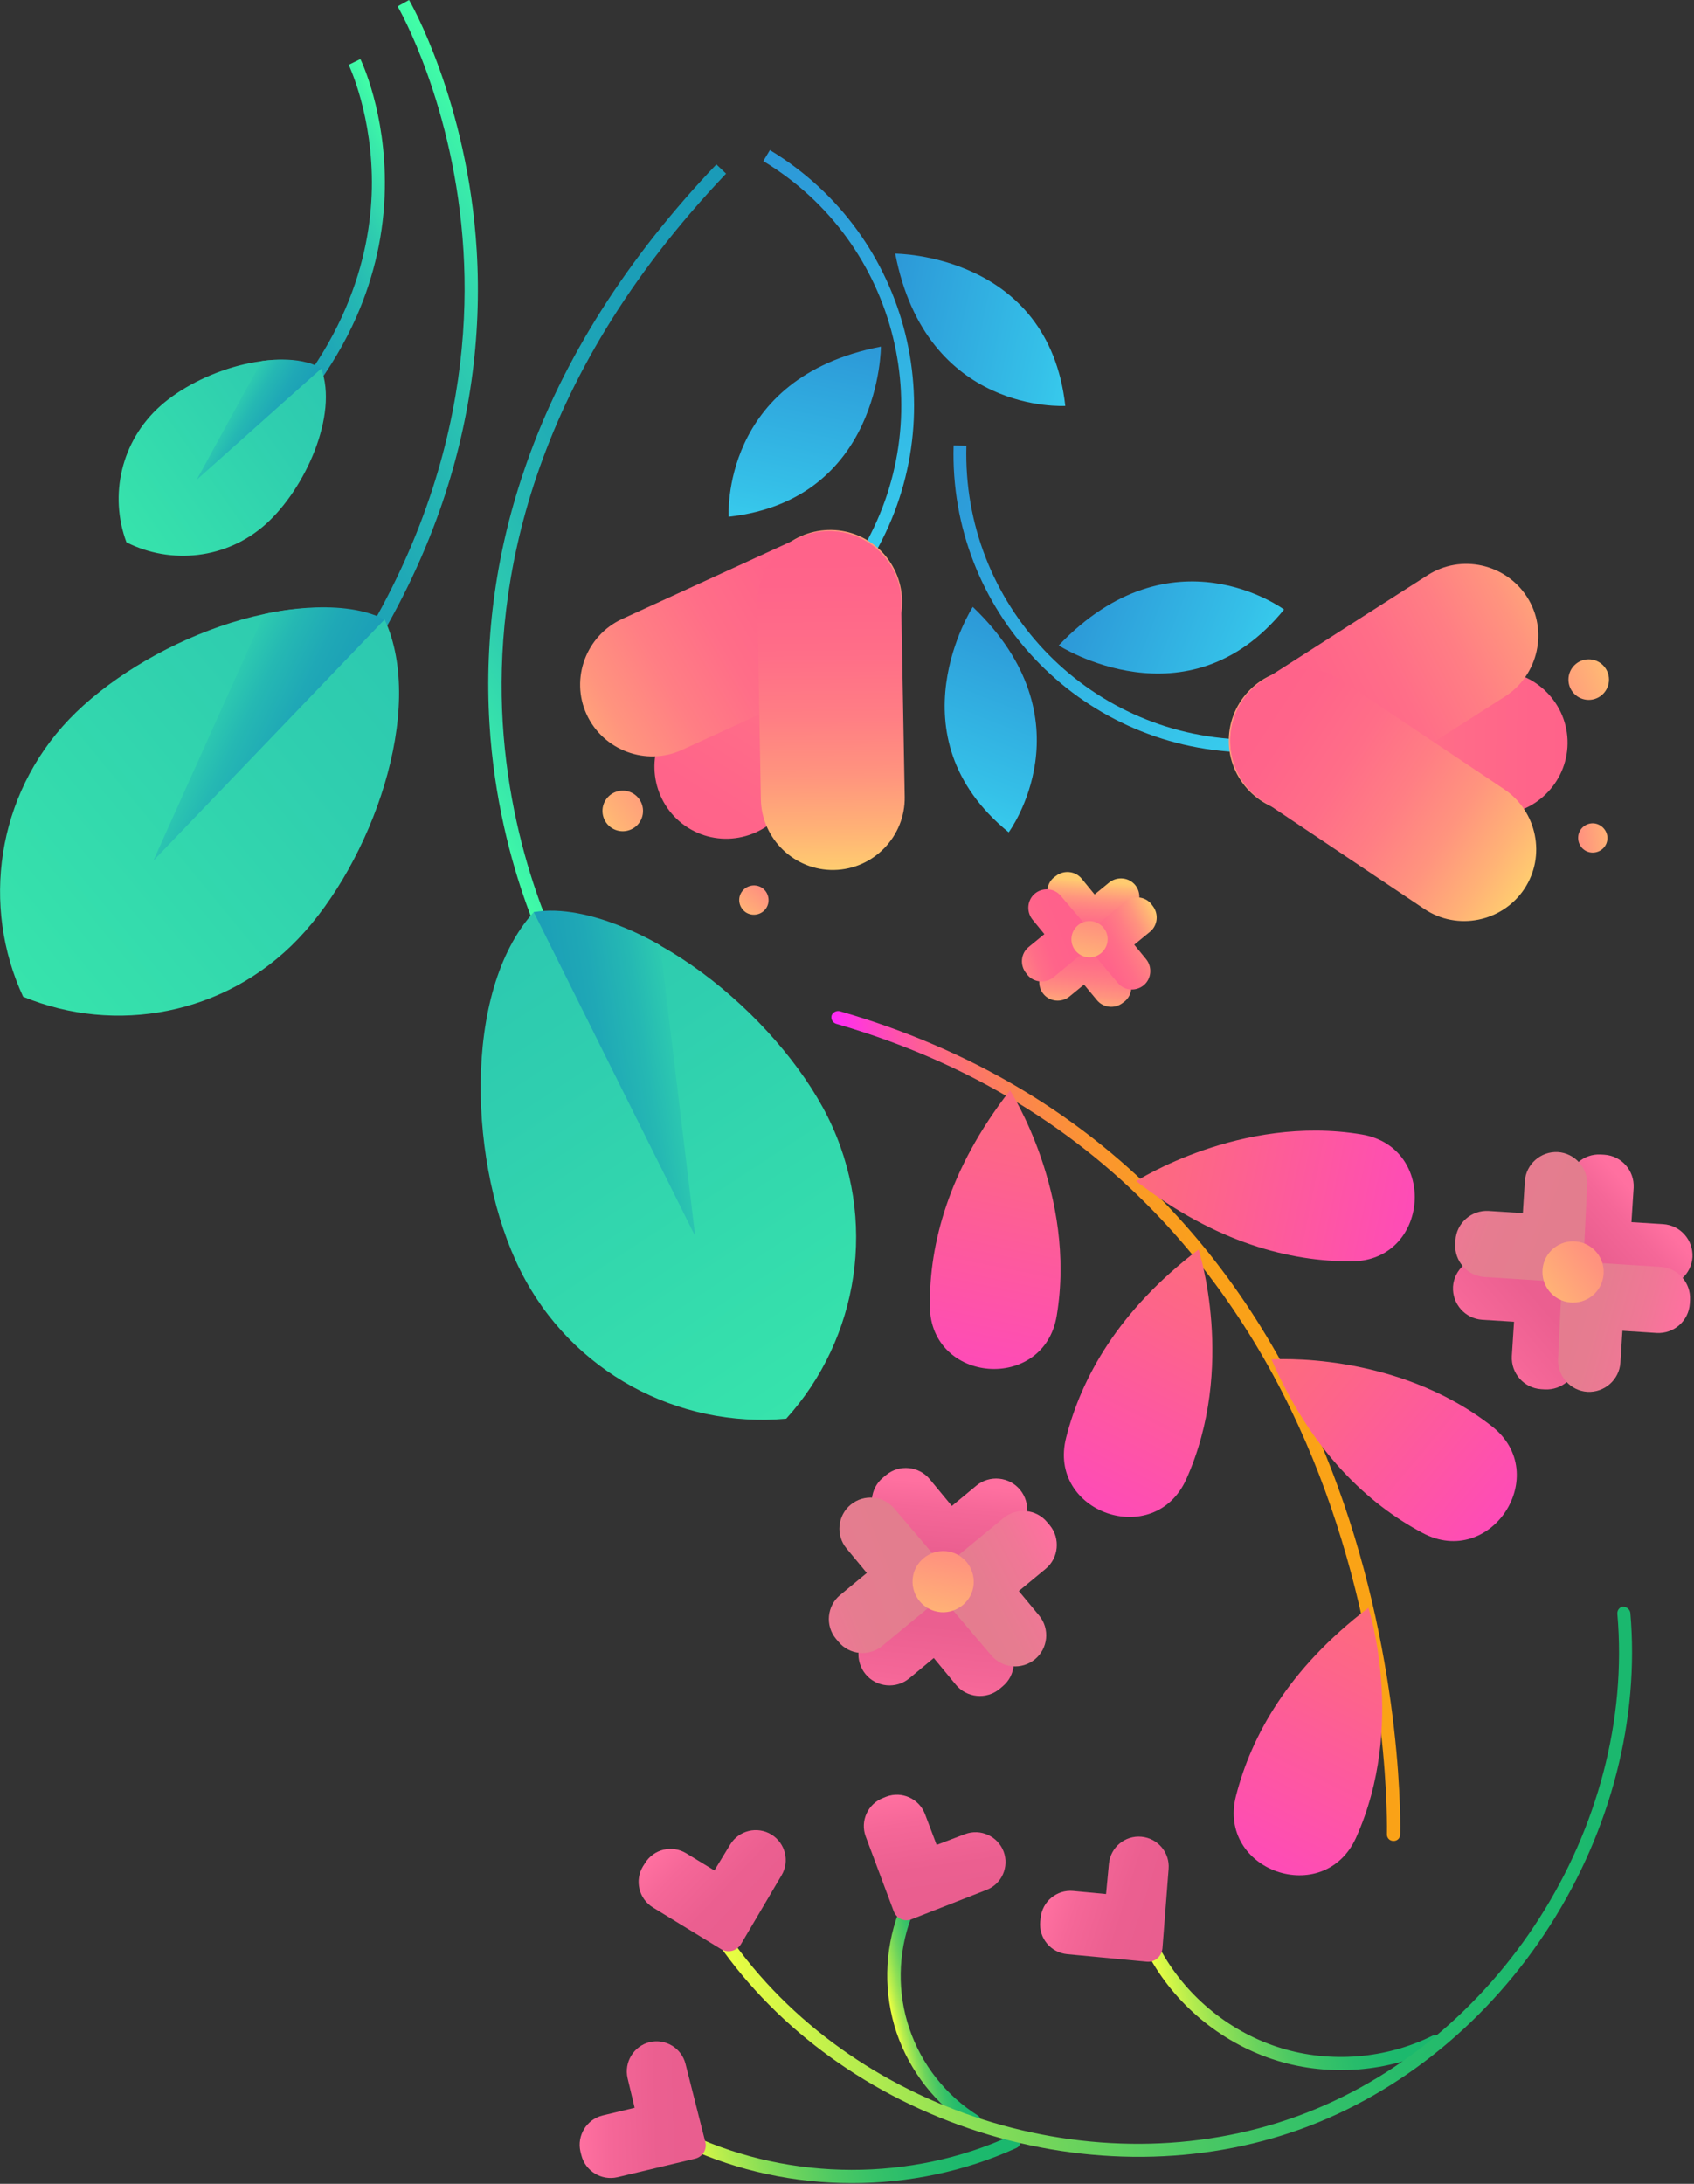 <?xml version="1.0" encoding="UTF-8"?> <svg xmlns="http://www.w3.org/2000/svg" width="769" height="991" viewBox="0 0 769 991" fill="none"><rect x="0" y="0" width="769" height="991" fill="#333333" stroke="none"/><g clip-path="url(#clip0_2016_343)"><path d="M346.5 73.1C347.5 71.4 348.5 69.8 349.5 68.1C413.6 106.8 434.1 190.1 395.4 254.1C393.7 253.1 392.1 252.1 390.4 251.1C427.5 189.8 407.8 110.1 346.5 73.1Z" fill="url(#paint0_linear_2016_343)"></path><path d="M394.3 245.5C409.5 255.1 414.1 275.3 404.5 290.5L357.3 365.4C347.7 380.6 327.5 385.2 312.3 375.6C297.1 366 292.5 345.8 302.1 330.6L349.3 255.7C358.8 240.5 379.1 235.9 394.3 245.5Z" fill="url(#paint1_linear_2016_343)"></path><path d="M406.2 260.1C413.7 276.4 406.4 295.9 390.1 303.4L309.6 340.3C293.3 347.8 273.8 340.5 266.3 324.2C258.8 307.9 266.1 288.4 282.4 280.9L362.9 244C379.3 236.5 398.7 243.8 406.2 260.1Z" fill="url(#paint2_linear_2016_343)"></path><path d="M375.9 241C357.9 241.3 343.5 256.3 343.8 274.2L345.4 362.7C345.7 380.7 360.7 395.1 378.6 394.8C396.6 394.5 411 379.5 410.7 361.6L409.1 273.1C408.8 255.1 393.9 240.7 375.9 241Z" fill="url(#paint3_linear_2016_343)"></path><path d="M336.6 404.9C338.6 401.8 342.7 400.9 345.8 402.8C348.9 404.8 349.8 408.9 347.9 412C345.9 415.1 341.8 416 338.7 414.1C335.6 412.1 334.6 408 336.6 404.9Z" fill="url(#paint4_linear_2016_343)"></path><path d="M274.9 363.1C277.6 358.8 283.3 357.5 287.6 360.2C291.9 362.9 293.2 368.6 290.5 372.9C287.8 377.2 282.1 378.5 277.8 375.8C273.5 373.1 272.2 367.4 274.9 363.1Z" fill="url(#paint5_linear_2016_343)"></path><path d="M399.9 157.3C399.9 157.3 399.9 226.8 330.8 234.5C330.8 234.5 326.8 171.4 399.9 157.3Z" fill="url(#paint6_linear_2016_343)"></path><path d="M406.4 115.1C406.4 115.1 475.9 115.1 483.6 184.2C483.6 184.2 420.5 188.2 406.4 115.1Z" fill="url(#paint7_linear_2016_343)"></path><path d="M438.7 202.3C436.8 202.2 434.8 202.2 432.9 202.1C430.7 276.9 489.6 339.3 564.5 341.4C564.6 339.5 564.6 337.5 564.7 335.6C493 333.6 436.7 273.9 438.7 202.3Z" fill="url(#paint8_linear_2016_343)"></path><path d="M557.8 335.8C557.6 353.8 572.2 368.6 590.1 368.8L678.6 369.7C696.6 369.9 711.4 355.3 711.6 337.4C711.8 319.4 697.2 304.6 679.3 304.4L590.8 303.5C572.8 303.3 558 317.8 557.8 335.8Z" fill="url(#paint9_linear_2016_343)"></path><path d="M563.6 353.8C573.3 368.9 593.6 373.4 608.7 363.7L683.3 316C698.4 306.3 702.9 286 693.2 270.9C683.5 255.8 663.2 251.3 648.1 261L573.5 308.7C558.4 318.3 553.9 338.6 563.6 353.8Z" fill="url(#paint10_linear_2016_343)"></path><path d="M564 317.9C574 303 594.4 298.9 609.3 308.9L682.9 358.2C697.8 368.2 701.9 388.6 691.9 403.5C681.9 418.4 661.5 422.5 646.6 412.5L573 363.2C558 353.3 554 332.9 564 317.9Z" fill="url(#paint11_linear_2016_343)"></path><path d="M723.1 373.6C719.4 373.6 716.4 376.5 716.4 380.2C716.4 383.9 719.3 386.9 723 386.9C726.7 386.9 729.7 384 729.7 380.3C729.7 376.7 726.7 373.7 723.1 373.6Z" fill="url(#paint12_linear_2016_343)"></path><path d="M721.2 317.6C726.281 317.6 730.4 313.481 730.4 308.4C730.4 303.319 726.281 299.2 721.2 299.2C716.119 299.2 712 303.319 712 308.4C712 313.481 716.119 317.6 721.2 317.6Z" fill="url(#paint13_linear_2016_343)"></path><path d="M480.6 292.9C480.6 292.9 539.1 330.5 582.9 276.6C582.9 276.6 532.1 239 480.6 292.9Z" fill="url(#paint14_linear_2016_343)"></path><path d="M441.6 275.4C441.6 275.4 404 333.9 457.9 377.7C457.9 377.7 495.5 326.9 441.6 275.4Z" fill="url(#paint15_linear_2016_343)"></path><path d="M325.2 74.6L329.6 78.8C239.2 173.8 224.6 266.6 228.2 327.7C232.2 394 257.9 438.5 258.1 438.9L252.9 442C252.6 441.5 226.3 396 222.2 328.4C219.8 288.7 225.4 249.1 238.8 210.9C255.5 163 284.6 117.2 325.2 74.6Z" fill="url(#paint16_linear_2016_343)"></path><path d="M185.7 0C186 0.5 212.3 46 216.4 113.6C218.8 153.3 213.2 192.9 199.8 231.1C183 278.8 154 324.7 113.4 367.3L109 363.1C199.5 268 214.1 175.1 210.4 113.9C206.4 47.6 180.8 3.4 180.5 2.9L185.7 0Z" fill="url(#paint17_linear_2016_343)"></path><path d="M10.5 452.3C52.3 469.6 102.2 460.7 135.3 426.1C168.5 391.5 193.6 322.2 174.6 281.1C132.8 263.8 64.6 291.8 31.4 326.4C-1.7 361 -8.5 411.3 10.5 452.3Z" fill="url(#paint18_linear_2016_343)"></path><path d="M174.6 281.1L69.6 390.6L119.9 278.7C119.9 278.7 153.4 270.3 174.6 281.1Z" fill="url(#paint19_linear_2016_343)"></path><path d="M163.6 26.8C164.1 27.8 175.2 51.1 174.7 85.3C174.4 105.4 170 125.1 161.8 143.8C151.5 167.1 135.1 189 113.1 208.9L109.1 204.4C157.4 161 168.2 115.8 168.8 85.5C169.4 52.6 158.4 29.7 158.3 29.4L163.6 26.8Z" fill="url(#paint20_linear_2016_343)"></path><path d="M57.4 246.1C77.6 256.3 102.8 253.8 120.6 237.9C138.5 221.9 153.7 188.3 145.8 167.2C125.6 157 90.5 168.3 72.7 184.3C54.9 200.2 49.5 224.9 57.4 246.1Z" fill="url(#paint21_linear_2016_343)"></path><path d="M145.9 167.2L89.3 217.7L118.7 163.9C118.7 163.8 135.7 160.9 145.9 167.2Z" fill="url(#paint22_linear_2016_343)"></path><path d="M356.9 643.8C308.1 648.2 259.4 622.9 236.2 576.5C213 530 209.4 450.2 242.3 413.9C291.1 409.5 352.6 460.5 375.8 506.9C398.9 553.4 389.8 607.5 356.9 643.8Z" fill="url(#paint23_linear_2016_343)"></path><path d="M242.3 413.9L315.6 561L299.7 429C299.7 429 267.8 409.5 242.3 413.9Z" fill="url(#paint24_linear_2016_343)"></path><path d="M380.7 458.8C380.9 458.8 381.1 458.9 381.3 458.9C441.3 476.2 492.1 506.7 532.1 549.4C564.1 583.6 589.4 625.6 607.2 674.3C637.5 757.2 635.7 831.8 635.6 832.5C635.6 834.2 634.2 835.5 632.5 835.4C630.8 835.4 629.5 834 629.6 832.3C629.6 831.6 631.4 757.9 601.4 676.1C573.9 600.9 513 503.1 379.6 464.6C378 464.1 377.1 462.5 377.5 460.9C377.9 459.6 379.3 458.7 380.7 458.8Z" fill="url(#paint25_linear_2016_343)"></path><path d="M458.5 494.8C458.5 494.8 488.9 542 479.7 597.1C473.9 631.9 422.3 627.9 422.1 592.6C421.9 564.7 430.4 530.9 458.5 494.8Z" fill="url(#paint26_linear_2016_343)"></path><path d="M544.1 567C544.1 567 561.4 620.4 538.5 671.3C524 703.4 475.2 686.4 484 652.3C490.9 625.2 507.7 594.7 544.1 567Z" fill="url(#paint27_linear_2016_343)"></path><path d="M621.2 729.6C621.2 729.6 638.5 783 615.6 833.9C601.1 866 552.3 849 561.1 814.9C568 787.9 584.8 757.3 621.2 729.6Z" fill="url(#paint28_linear_2016_343)"></path><path d="M515.8 536C515.8 536 563 505.6 618.1 514.8C652.9 520.6 648.9 572.2 613.6 572.4C585.8 572.5 552 564.1 515.8 536Z" fill="url(#paint29_linear_2016_343)"></path><path d="M577.2 616.9C577.2 616.9 633.2 612.8 677.2 647.2C705 668.9 676.8 712.3 645.7 695.6C621.1 682.5 595.5 658.9 577.2 616.9Z" fill="url(#paint30_linear_2016_343)"></path><path d="M525.3 884.8C526.3 884.9 527.2 885.4 527.7 886.3C539.4 906.8 559 922.5 581.5 929.4C604 936.3 629.1 934.3 650.3 923.8C651.8 923.1 653.6 923.7 654.3 925.2C655 926.7 654.4 928.5 652.9 929.2C630.4 940.3 603.7 942.5 579.7 935.1C555.7 927.7 534.8 911 522.4 889.2C521.6 887.8 522.1 885.9 523.5 885.1C524.1 884.9 524.7 884.8 525.3 884.8Z" fill="url(#paint31_linear_2016_343)"></path><path d="M411 866.2C411.3 866.2 411.5 866.3 411.8 866.4C413.4 867 414.2 868.7 413.6 870.3C407.6 886.4 407.3 904.3 412.8 920.5C418.3 936.8 429.3 950.8 443.9 960C445.3 960.9 445.7 962.8 444.8 964.2C443.9 965.6 442 966 440.6 965.1C424.9 955.2 413 940 407 922.4C401.1 904.8 401.4 885.5 407.8 868.1C408.4 866.9 409.7 866.1 411 866.2Z" fill="url(#paint32_linear_2016_343)"></path><path d="M460.5 968.9C461.6 969 462.5 969.6 463 970.7C463.7 972.2 463 974 461.5 974.7C414.6 996.1 358.6 996 311.7 974.5C310.2 973.8 309.5 972 310.2 970.5C310.9 969 312.7 968.3 314.2 969C359.5 989.8 413.6 989.9 458.9 969.2C459.5 968.9 460 968.8 460.5 968.9Z" fill="url(#paint33_linear_2016_343)"></path><path d="M737.3 729.2C738.7 729.3 739.9 730.5 740.1 731.9C744.3 779.9 731.4 830.2 703.8 873.5C676.2 916.8 636 949.7 590.7 966.1C545.4 982.5 493.5 983 444.5 967.4C395.5 951.8 353.4 921.5 325.9 881.9C324.9 880.5 325.3 878.7 326.7 877.7C328.1 876.7 329.9 877.1 330.9 878.5C386.4 958.4 497.3 993.6 588.7 960.4C680.1 927.3 742.7 829.2 734.2 732.3C734.1 730.6 735.3 729.2 736.9 729C737 729.1 737.1 729.1 737.3 729.2Z" fill="url(#paint34_linear_2016_343)"></path><path d="M405.7 867.3L393 833.4C390.4 826.4 393.9 818.6 400.9 815.9L402.4 815.3C409.4 812.7 417.2 816.2 419.9 823.2L425.2 837.2L438.1 832.3C445.1 829.7 452.9 833.2 455.6 840.2C458.2 847.1 454.8 854.9 447.9 857.6L414.2 870.8C410.8 872.4 407 870.7 405.7 867.3Z" fill="url(#paint35_linear_2016_343)"></path><path d="M520.5 890.2L484.5 886.8C477 886.1 471.5 879.5 472.2 872L472.4 870.4C473.1 862.9 479.7 857.4 487.2 858.1L502.1 859.5L503.4 845.8C504.1 838.3 510.7 832.8 518.2 833.5C525.6 834.2 531.1 840.7 530.5 848.1L527.7 884.2C527.3 887.9 524.2 890.6 520.5 890.2Z" fill="url(#paint36_linear_2016_343)"></path><path d="M327.3 884.5L296.4 865.6C290 861.7 288 853.3 291.9 846.9L292.8 845.5C296.7 839.1 305.1 837.1 311.5 841L324.3 848.8L331.5 837C335.4 830.6 343.8 828.6 350.2 832.5C356.5 836.4 358.6 844.6 354.8 851L336.4 882.2C334.5 885.4 330.4 886.4 327.3 884.5Z" fill="url(#paint37_linear_2016_343)"></path><path d="M315.5 979.6L280.3 988C273 989.7 265.7 985.2 263.9 978L263.5 976.4C261.8 969.1 266.3 961.8 273.5 960L288.1 956.5L284.9 943.1C283.2 935.8 287.7 928.5 294.9 926.7C302.1 925 309.4 929.4 311.2 936.6L320.1 971.7C321.2 975.2 319 978.8 315.5 979.6Z" fill="url(#paint38_linear_2016_343)"></path><path d="M423 719.5L399 690.4C394 684.4 394.9 675.4 400.9 670.5L402.2 669.4C408.2 664.4 417.2 665.3 422.1 671.3L432.1 683.4L443.2 674.2C449.2 669.2 458.2 670.1 463.1 676.1C468 682.1 467.2 690.9 461.3 695.9L432.5 720.4C429.7 722.8 425.4 722.4 423 719.5Z" fill="url(#paint39_linear_2016_343)"></path><path d="M433 716.3L457 745.4C462 751.4 461.1 760.4 455.1 765.3L453.8 766.4C447.8 771.4 438.8 770.5 433.9 764.5L423.9 752.4L412.8 761.6C406.8 766.6 397.8 765.7 392.9 759.7C388 753.7 388.8 744.9 394.7 739.9L423.5 715.4C426.3 713 430.6 713.4 433 716.3Z" fill="url(#paint40_linear_2016_343)"></path><path d="M426.4 712.9L455.5 688.9C461.5 683.9 470.5 684.8 475.4 690.8L476.5 692.1C481.5 698.1 480.6 707.1 474.6 712L462.5 722L471.7 733.1C476.7 739.1 475.8 748.1 469.8 753C463.8 757.9 455 757.1 450 751.2L425.5 722.4C423.1 719.6 423.5 715.3 426.4 712.9Z" fill="url(#paint41_linear_2016_343)"></path><path d="M429.6 722.9L400.5 746.9C394.5 751.9 385.5 751 380.6 745L379.5 743.7C374.5 737.7 375.4 728.7 381.4 723.8L393.5 713.8L384.3 702.7C379.3 696.7 380.2 687.7 386.2 682.8C392.2 677.9 401 678.7 406 684.6L430.5 713.4C432.9 716.2 432.5 720.5 429.6 722.9Z" fill="url(#paint42_linear_2016_343)"></path><path d="M414.3 716.6C414.9 709 421.7 703.3 429.3 703.9C436.9 704.5 442.6 711.3 442 718.9C441.4 726.5 434.6 732.2 427 731.6C419.3 730.9 413.7 724.2 414.3 716.6Z" fill="url(#paint43_linear_2016_343)"></path><path d="M491.5 427.2L477.3 410C474.4 406.4 474.9 401.1 478.4 398.2L479.2 397.6C482.8 394.7 488.1 395.2 491 398.7L496.9 405.9L503.5 400.5C507.1 397.6 512.4 398.1 515.3 401.6C518.2 405.1 517.8 410.4 514.3 413.3L497.3 427.8C495.5 429.2 492.9 429 491.5 427.2Z" fill="url(#paint44_linear_2016_343)"></path><path d="M497.5 425.4L511.7 442.6C514.6 446.2 514.1 451.5 510.6 454.4L509.8 455C506.2 457.9 500.9 457.4 498 453.9L492.1 446.8L485.5 452.2C481.9 455.1 476.6 454.6 473.7 451.1C470.8 447.6 471.2 442.3 474.7 439.4L491.7 424.9C493.5 423.4 496 423.6 497.5 425.4Z" fill="url(#paint45_linear_2016_343)"></path><path d="M493.6 423.3L510.8 409.1C514.4 406.2 519.7 406.7 522.6 410.2L523.2 411C526.1 414.6 525.6 419.9 522.1 422.8L514.9 428.7L520.3 435.3C523.2 438.9 522.7 444.2 519.2 447.1C515.7 450 510.4 449.6 507.5 446.1L493 429C491.6 427.3 491.8 424.8 493.6 423.3Z" fill="url(#paint46_linear_2016_343)"></path><path d="M495.4 429.3L478.2 443.5C474.6 446.4 469.3 445.9 466.4 442.4L465.8 441.6C462.9 438 463.4 432.7 466.9 429.8L474.1 423.9L468.7 417.3C465.8 413.7 466.3 408.4 469.8 405.5C473.3 402.6 478.6 403 481.5 406.5L496 423.5C497.4 425.3 497.1 427.8 495.4 429.3Z" fill="url(#paint47_linear_2016_343)"></path><path d="M486.4 425.5C486.8 421 490.8 417.6 495.3 418C499.8 418.4 503.2 422.4 502.8 426.9C502.4 431.4 498.4 434.8 493.9 434.4C489.4 434 486 430.1 486.4 425.5Z" fill="url(#paint48_linear_2016_343)"></path><path d="M709.2 574.9L711.6 537.2C712.1 529.4 718.8 523.5 726.6 523.9L728.3 524C736.1 524.5 742 531.2 741.6 539L740.6 554.6L755 555.5C762.8 556 768.7 562.7 768.3 570.5C767.8 578.2 761.2 584.1 753.5 583.8L715.8 582C711.9 581.9 709 578.7 709.2 574.9Z" fill="url(#paint49_linear_2016_343)"></path><path d="M718.7 579.5L716.3 617.2C715.8 625 709.1 630.9 701.3 630.5L699.6 630.4C691.8 629.9 685.9 623.2 686.3 615.4L687.3 599.8L672.9 598.9C665.1 598.4 659.2 591.7 659.6 583.9C660.1 576.2 666.7 570.3 674.4 570.6L712.1 572.4C716 572.5 718.9 575.7 718.7 579.5Z" fill="url(#paint50_linear_2016_343)"></path><path d="M716.2 572.5L753.9 574.9C761.7 575.4 767.6 582.1 767.2 589.9L767.1 591.6C766.6 599.4 759.9 605.3 752.1 604.9L736.5 603.9L735.6 618.3C735.1 626.1 728.4 632 720.6 631.6C712.9 631.1 707 624.5 707.3 616.8L709.1 579.1C709.2 575.1 712.4 572.2 716.2 572.5Z" fill="url(#paint51_linear_2016_343)"></path><path d="M711.6 581.9L673.9 579.5C666.1 579 660.2 572.3 660.6 564.5L660.7 562.8C661.2 555 667.9 549.1 675.7 549.5L691.3 550.5L692.2 536.1C692.7 528.3 699.4 522.4 707.2 522.8C714.9 523.3 720.8 529.9 720.5 537.6L718.7 575.3C718.7 579.3 715.4 582.2 711.6 581.9Z" fill="url(#paint52_linear_2016_343)"></path><path d="M714.1 591.1C721.777 591.1 728 584.877 728 577.2C728 569.523 721.777 563.3 714.1 563.3C706.423 563.3 700.2 569.523 700.2 577.2C700.2 584.877 706.423 591.1 714.1 591.1Z" fill="url(#paint53_linear_2016_343)"></path></g><defs><linearGradient id="paint0_linear_2016_343" x1="412.778" y1="378.257" x2="267.829" y2="-769.803" gradientUnits="userSpaceOnUse"><stop offset="0.003" stop-color="#42F8FF"></stop><stop offset="0.034" stop-color="#3FEAF9"></stop><stop offset="0.143" stop-color="#35C0E8"></stop><stop offset="0.258" stop-color="#2D9CD9"></stop><stop offset="0.378" stop-color="#267FCD"></stop><stop offset="0.504" stop-color="#2168C4"></stop><stop offset="0.64" stop-color="#1D58BD"></stop><stop offset="0.793" stop-color="#1B4EB9"></stop><stop offset="0.997" stop-color="#1A4BB8"></stop></linearGradient><linearGradient id="paint1_linear_2016_343" x1="422.976" y1="199.817" x2="287.413" y2="415.251" gradientUnits="userSpaceOnUse"><stop offset="0.006" stop-color="#FFCB70"></stop><stop offset="0.107" stop-color="#FFB276"></stop><stop offset="0.25" stop-color="#FF947E"></stop><stop offset="0.403" stop-color="#FF7E84"></stop><stop offset="0.568" stop-color="#FF6E88"></stop><stop offset="0.753" stop-color="#FF648A"></stop><stop offset="1" stop-color="#FF618B"></stop></linearGradient><linearGradient id="paint2_linear_2016_343" x1="239.544" y1="348.175" x2="398.911" y2="255.84" gradientUnits="userSpaceOnUse"><stop offset="0.006" stop-color="#FFCB70"></stop><stop offset="0.107" stop-color="#FFB276"></stop><stop offset="0.25" stop-color="#FF947E"></stop><stop offset="0.403" stop-color="#FF7E84"></stop><stop offset="0.568" stop-color="#FF6E88"></stop><stop offset="0.753" stop-color="#FF648A"></stop><stop offset="1" stop-color="#FF618B"></stop></linearGradient><linearGradient id="paint3_linear_2016_343" x1="377.967" y1="395.127" x2="376.399" y2="222.06" gradientUnits="userSpaceOnUse"><stop offset="0.006" stop-color="#FFCB70"></stop><stop offset="0.107" stop-color="#FFB276"></stop><stop offset="0.25" stop-color="#FF947E"></stop><stop offset="0.403" stop-color="#FF7E84"></stop><stop offset="0.568" stop-color="#FF6E88"></stop><stop offset="0.753" stop-color="#FF648A"></stop><stop offset="1" stop-color="#FF618B"></stop></linearGradient><linearGradient id="paint4_linear_2016_343" x1="332.546" y1="420.432" x2="383.19" y2="357.55" gradientUnits="userSpaceOnUse"><stop offset="0.006" stop-color="#FFCB70"></stop><stop offset="0.107" stop-color="#FFB276"></stop><stop offset="0.25" stop-color="#FF947E"></stop><stop offset="0.403" stop-color="#FF7E84"></stop><stop offset="0.568" stop-color="#FF6E88"></stop><stop offset="0.753" stop-color="#FF648A"></stop><stop offset="1" stop-color="#FF618B"></stop></linearGradient><linearGradient id="paint5_linear_2016_343" x1="266.954" y1="379.207" x2="385.943" y2="294.731" gradientUnits="userSpaceOnUse"><stop offset="0.006" stop-color="#FFCB70"></stop><stop offset="0.107" stop-color="#FFB276"></stop><stop offset="0.25" stop-color="#FF947E"></stop><stop offset="0.403" stop-color="#FF7E84"></stop><stop offset="0.568" stop-color="#FF6E88"></stop><stop offset="0.753" stop-color="#FF648A"></stop><stop offset="1" stop-color="#FF618B"></stop></linearGradient><linearGradient id="paint6_linear_2016_343" x1="342.773" y1="306.066" x2="458.18" y2="-262.809" gradientUnits="userSpaceOnUse"><stop offset="0.003" stop-color="#42F8FF"></stop><stop offset="0.034" stop-color="#3FEAF9"></stop><stop offset="0.143" stop-color="#35C0E8"></stop><stop offset="0.258" stop-color="#2D9CD9"></stop><stop offset="0.378" stop-color="#267FCD"></stop><stop offset="0.504" stop-color="#2168C4"></stop><stop offset="0.64" stop-color="#1D58BD"></stop><stop offset="0.793" stop-color="#1B4EB9"></stop><stop offset="0.997" stop-color="#1A4BB8"></stop></linearGradient><linearGradient id="paint7_linear_2016_343" x1="555.139" y1="172.255" x2="-13.736" y2="56.848" gradientUnits="userSpaceOnUse"><stop offset="0.003" stop-color="#42F8FF"></stop><stop offset="0.034" stop-color="#3FEAF9"></stop><stop offset="0.143" stop-color="#35C0E8"></stop><stop offset="0.258" stop-color="#2D9CD9"></stop><stop offset="0.378" stop-color="#267FCD"></stop><stop offset="0.504" stop-color="#2168C4"></stop><stop offset="0.64" stop-color="#1D58BD"></stop><stop offset="0.793" stop-color="#1B4EB9"></stop><stop offset="0.997" stop-color="#1A4BB8"></stop></linearGradient><linearGradient id="paint8_linear_2016_343" x1="659.4" y1="423.265" x2="-227.324" y2="-320.217" gradientUnits="userSpaceOnUse"><stop offset="0.003" stop-color="#42F8FF"></stop><stop offset="0.034" stop-color="#3FEAF9"></stop><stop offset="0.143" stop-color="#35C0E8"></stop><stop offset="0.258" stop-color="#2D9CD9"></stop><stop offset="0.378" stop-color="#267FCD"></stop><stop offset="0.504" stop-color="#2168C4"></stop><stop offset="0.64" stop-color="#1D58BD"></stop><stop offset="0.793" stop-color="#1B4EB9"></stop><stop offset="0.997" stop-color="#1A4BB8"></stop></linearGradient><linearGradient id="paint9_linear_2016_343" x1="503.857" y1="335.227" x2="758.379" y2="337.899" gradientUnits="userSpaceOnUse"><stop offset="0.006" stop-color="#FFCB70"></stop><stop offset="0.107" stop-color="#FFB276"></stop><stop offset="0.25" stop-color="#FF947E"></stop><stop offset="0.403" stop-color="#FF7E84"></stop><stop offset="0.568" stop-color="#FF6E88"></stop><stop offset="0.753" stop-color="#FF648A"></stop><stop offset="1" stop-color="#FF618B"></stop></linearGradient><linearGradient id="paint10_linear_2016_343" x1="727.905" y1="261.336" x2="563.988" y2="345.328" gradientUnits="userSpaceOnUse"><stop offset="0.006" stop-color="#FFCB70"></stop><stop offset="0.107" stop-color="#FFB276"></stop><stop offset="0.25" stop-color="#FF947E"></stop><stop offset="0.403" stop-color="#FF7E84"></stop><stop offset="0.568" stop-color="#FF6E88"></stop><stop offset="0.753" stop-color="#FF648A"></stop><stop offset="1" stop-color="#FF618B"></stop></linearGradient><linearGradient id="paint11_linear_2016_343" x1="692.43" y1="403.135" x2="547.775" y2="308.111" gradientUnits="userSpaceOnUse"><stop offset="0.006" stop-color="#FFCB70"></stop><stop offset="0.107" stop-color="#FFB276"></stop><stop offset="0.25" stop-color="#FF947E"></stop><stop offset="0.403" stop-color="#FF7E84"></stop><stop offset="0.568" stop-color="#FF6E88"></stop><stop offset="0.753" stop-color="#FF648A"></stop><stop offset="1" stop-color="#FF618B"></stop></linearGradient><linearGradient id="paint12_linear_2016_343" x1="738.297" y1="378.653" x2="658.009" y2="387.184" gradientUnits="userSpaceOnUse"><stop offset="0.006" stop-color="#FFCB70"></stop><stop offset="0.107" stop-color="#FFB276"></stop><stop offset="0.25" stop-color="#FF947E"></stop><stop offset="0.403" stop-color="#FF7E84"></stop><stop offset="0.568" stop-color="#FF6E88"></stop><stop offset="0.753" stop-color="#FF648A"></stop><stop offset="1" stop-color="#FF618B"></stop></linearGradient><linearGradient id="paint13_linear_2016_343" x1="739.155" y1="301.186" x2="603.705" y2="355.486" gradientUnits="userSpaceOnUse"><stop offset="0.006" stop-color="#FFCB70"></stop><stop offset="0.107" stop-color="#FFB276"></stop><stop offset="0.25" stop-color="#FF947E"></stop><stop offset="0.403" stop-color="#FF7E84"></stop><stop offset="0.568" stop-color="#FF6E88"></stop><stop offset="0.753" stop-color="#FF648A"></stop><stop offset="1" stop-color="#FF618B"></stop></linearGradient><linearGradient id="paint14_linear_2016_343" x1="636.611" y1="325.325" x2="95.852" y2="114.323" gradientUnits="userSpaceOnUse"><stop offset="0.003" stop-color="#42F8FF"></stop><stop offset="0.034" stop-color="#3FEAF9"></stop><stop offset="0.143" stop-color="#35C0E8"></stop><stop offset="0.258" stop-color="#2D9CD9"></stop><stop offset="0.378" stop-color="#267FCD"></stop><stop offset="0.504" stop-color="#2168C4"></stop><stop offset="0.64" stop-color="#1D58BD"></stop><stop offset="0.793" stop-color="#1B4EB9"></stop><stop offset="0.997" stop-color="#1A4BB8"></stop></linearGradient><linearGradient id="paint15_linear_2016_343" x1="409.123" y1="431.411" x2="620.125" y2="-109.348" gradientUnits="userSpaceOnUse"><stop offset="0.003" stop-color="#42F8FF"></stop><stop offset="0.034" stop-color="#3FEAF9"></stop><stop offset="0.143" stop-color="#35C0E8"></stop><stop offset="0.258" stop-color="#2D9CD9"></stop><stop offset="0.378" stop-color="#267FCD"></stop><stop offset="0.504" stop-color="#2168C4"></stop><stop offset="0.64" stop-color="#1D58BD"></stop><stop offset="0.793" stop-color="#1B4EB9"></stop><stop offset="0.997" stop-color="#1A4BB8"></stop></linearGradient><linearGradient id="paint16_linear_2016_343" x1="180.577" y1="326.069" x2="398.91" y2="189.768" gradientUnits="userSpaceOnUse"><stop offset="0.003" stop-color="#42FFA7"></stop><stop offset="0.083" stop-color="#3AECAA"></stop><stop offset="0.23" stop-color="#2FCEAF"></stop><stop offset="0.387" stop-color="#25B8B3"></stop><stop offset="0.555" stop-color="#1FA8B6"></stop><stop offset="0.745" stop-color="#1B9EB7"></stop><stop offset="0.997" stop-color="#1A9BB8"></stop></linearGradient><linearGradient id="paint17_linear_2016_343" x1="258.05" y1="115.877" x2="39.716" y2="252.178" gradientUnits="userSpaceOnUse"><stop offset="0.003" stop-color="#42FFA7"></stop><stop offset="0.083" stop-color="#3AECAA"></stop><stop offset="0.23" stop-color="#2FCEAF"></stop><stop offset="0.387" stop-color="#25B8B3"></stop><stop offset="0.555" stop-color="#1FA8B6"></stop><stop offset="0.745" stop-color="#1B9EB7"></stop><stop offset="0.997" stop-color="#1A9BB8"></stop></linearGradient><linearGradient id="paint18_linear_2016_343" x1="-157.432" y1="574.949" x2="1116.81" y2="-476.519" gradientUnits="userSpaceOnUse"><stop offset="0.003" stop-color="#42FFA7"></stop><stop offset="0.083" stop-color="#3AECAA"></stop><stop offset="0.23" stop-color="#2FCEAF"></stop><stop offset="0.387" stop-color="#25B8B3"></stop><stop offset="0.555" stop-color="#1FA8B6"></stop><stop offset="0.745" stop-color="#1B9EB7"></stop><stop offset="0.997" stop-color="#1A9BB8"></stop></linearGradient><linearGradient id="paint19_linear_2016_343" x1="73.773" y1="312.095" x2="167.287" y2="358.109" gradientUnits="userSpaceOnUse"><stop offset="0.003" stop-color="#42FFA7"></stop><stop offset="0.083" stop-color="#3AECAA"></stop><stop offset="0.23" stop-color="#2FCEAF"></stop><stop offset="0.387" stop-color="#25B8B3"></stop><stop offset="0.555" stop-color="#1FA8B6"></stop><stop offset="0.745" stop-color="#1B9EB7"></stop><stop offset="0.997" stop-color="#1A9BB8"></stop></linearGradient><linearGradient id="paint20_linear_2016_343" x1="195.499" y1="87.921" x2="79.721" y2="148.303" gradientUnits="userSpaceOnUse"><stop offset="0.003" stop-color="#42FFA7"></stop><stop offset="0.083" stop-color="#3AECAA"></stop><stop offset="0.23" stop-color="#2FCEAF"></stop><stop offset="0.387" stop-color="#25B8B3"></stop><stop offset="0.555" stop-color="#1FA8B6"></stop><stop offset="0.745" stop-color="#1B9EB7"></stop><stop offset="0.997" stop-color="#1A9BB8"></stop></linearGradient><linearGradient id="paint21_linear_2016_343" x1="-31.034" y1="300.771" x2="644.85" y2="-174.081" gradientUnits="userSpaceOnUse"><stop offset="0.003" stop-color="#42FFA7"></stop><stop offset="0.083" stop-color="#3AECAA"></stop><stop offset="0.23" stop-color="#2FCEAF"></stop><stop offset="0.387" stop-color="#25B8B3"></stop><stop offset="0.555" stop-color="#1FA8B6"></stop><stop offset="0.745" stop-color="#1B9EB7"></stop><stop offset="0.997" stop-color="#1A9BB8"></stop></linearGradient><linearGradient id="paint22_linear_2016_343" x1="94.388" y1="178.681" x2="139.222" y2="205.237" gradientUnits="userSpaceOnUse"><stop offset="0.003" stop-color="#42FFA7"></stop><stop offset="0.083" stop-color="#3AECAA"></stop><stop offset="0.23" stop-color="#2FCEAF"></stop><stop offset="0.387" stop-color="#25B8B3"></stop><stop offset="0.555" stop-color="#1FA8B6"></stop><stop offset="0.745" stop-color="#1B9EB7"></stop><stop offset="0.997" stop-color="#1A9BB8"></stop></linearGradient><linearGradient id="paint23_linear_2016_343" x1="490.979" y1="824.808" x2="-487.735" y2="-673.399" gradientUnits="userSpaceOnUse"><stop offset="0.003" stop-color="#42FFA7"></stop><stop offset="0.083" stop-color="#3AECAA"></stop><stop offset="0.23" stop-color="#2FCEAF"></stop><stop offset="0.387" stop-color="#25B8B3"></stop><stop offset="0.555" stop-color="#1FA8B6"></stop><stop offset="0.745" stop-color="#1B9EB7"></stop><stop offset="0.997" stop-color="#1A9BB8"></stop></linearGradient><linearGradient id="paint24_linear_2016_343" x1="336.643" y1="478.431" x2="225.104" y2="495.864" gradientUnits="userSpaceOnUse"><stop offset="0.003" stop-color="#42FFA7"></stop><stop offset="0.083" stop-color="#3AECAA"></stop><stop offset="0.23" stop-color="#2FCEAF"></stop><stop offset="0.387" stop-color="#25B8B3"></stop><stop offset="0.555" stop-color="#1FA8B6"></stop><stop offset="0.745" stop-color="#1B9EB7"></stop><stop offset="0.997" stop-color="#1A9BB8"></stop></linearGradient><linearGradient id="paint25_linear_2016_343" x1="423.736" y1="665.968" x2="599.864" y2="625.942" gradientUnits="userSpaceOnUse"><stop offset="0.003" stop-color="#FF29F8"></stop><stop offset="0.033" stop-color="#FF32E7"></stop><stop offset="0.128" stop-color="#FE4CB6"></stop><stop offset="0.228" stop-color="#FD648B"></stop><stop offset="0.331" stop-color="#FC7767"></stop><stop offset="0.439" stop-color="#FB874A"></stop><stop offset="0.553" stop-color="#FB9333"></stop><stop offset="0.676" stop-color="#FA9C23"></stop><stop offset="0.814" stop-color="#FAA119"></stop><stop offset="0.997" stop-color="#FAA316"></stop></linearGradient><linearGradient id="paint26_linear_2016_343" x1="422.229" y1="729.1" x2="597.808" y2="-136.377" gradientUnits="userSpaceOnUse"><stop offset="0.003" stop-color="#FF29F8"></stop><stop offset="0.033" stop-color="#FF32E7"></stop><stop offset="0.128" stop-color="#FE4CB6"></stop><stop offset="0.228" stop-color="#FD648B"></stop><stop offset="0.331" stop-color="#FC7767"></stop><stop offset="0.439" stop-color="#FB874A"></stop><stop offset="0.553" stop-color="#FB9333"></stop><stop offset="0.676" stop-color="#FA9C23"></stop><stop offset="0.814" stop-color="#FAA119"></stop><stop offset="0.997" stop-color="#FAA316"></stop></linearGradient><linearGradient id="paint27_linear_2016_343" x1="449.107" y1="784.249" x2="840.129" y2="-7.576" gradientUnits="userSpaceOnUse"><stop offset="0.003" stop-color="#FF29F8"></stop><stop offset="0.033" stop-color="#FF32E7"></stop><stop offset="0.128" stop-color="#FE4CB6"></stop><stop offset="0.228" stop-color="#FD648B"></stop><stop offset="0.331" stop-color="#FC7767"></stop><stop offset="0.439" stop-color="#FB874A"></stop><stop offset="0.553" stop-color="#FB9333"></stop><stop offset="0.676" stop-color="#FA9C23"></stop><stop offset="0.814" stop-color="#FAA119"></stop><stop offset="0.997" stop-color="#FAA316"></stop></linearGradient><linearGradient id="paint28_linear_2016_343" x1="526.219" y1="946.879" x2="917.241" y2="155.053" gradientUnits="userSpaceOnUse"><stop offset="0.003" stop-color="#FF29F8"></stop><stop offset="0.033" stop-color="#FF32E7"></stop><stop offset="0.128" stop-color="#FE4CB6"></stop><stop offset="0.228" stop-color="#FD648B"></stop><stop offset="0.331" stop-color="#FC7767"></stop><stop offset="0.439" stop-color="#FB874A"></stop><stop offset="0.553" stop-color="#FB9333"></stop><stop offset="0.676" stop-color="#FA9C23"></stop><stop offset="0.814" stop-color="#FAA119"></stop><stop offset="0.997" stop-color="#FAA316"></stop></linearGradient><linearGradient id="paint29_linear_2016_343" x1="750.19" y1="572.252" x2="-115.288" y2="396.673" gradientUnits="userSpaceOnUse"><stop offset="0.003" stop-color="#FF29F8"></stop><stop offset="0.033" stop-color="#FF32E7"></stop><stop offset="0.128" stop-color="#FE4CB6"></stop><stop offset="0.228" stop-color="#FD648B"></stop><stop offset="0.331" stop-color="#FC7767"></stop><stop offset="0.439" stop-color="#FB874A"></stop><stop offset="0.553" stop-color="#FB9333"></stop><stop offset="0.676" stop-color="#FA9C23"></stop><stop offset="0.814" stop-color="#FAA119"></stop><stop offset="0.997" stop-color="#FAA316"></stop></linearGradient><linearGradient id="paint30_linear_2016_343" x1="765.616" y1="760.898" x2="89.594" y2="192.673" gradientUnits="userSpaceOnUse"><stop offset="0.003" stop-color="#FF29F8"></stop><stop offset="0.033" stop-color="#FF32E7"></stop><stop offset="0.128" stop-color="#FE4CB6"></stop><stop offset="0.228" stop-color="#FD648B"></stop><stop offset="0.331" stop-color="#FC7767"></stop><stop offset="0.439" stop-color="#FB874A"></stop><stop offset="0.553" stop-color="#FB9333"></stop><stop offset="0.676" stop-color="#FA9C23"></stop><stop offset="0.814" stop-color="#FAA119"></stop><stop offset="0.997" stop-color="#FAA316"></stop></linearGradient><linearGradient id="paint31_linear_2016_343" x1="529.684" y1="921.873" x2="647.533" y2="895.091" gradientUnits="userSpaceOnUse"><stop offset="0.003" stop-color="#ECFF42"></stop><stop offset="0.007" stop-color="#EAFE42"></stop><stop offset="0.104" stop-color="#BAEE4D"></stop><stop offset="0.205" stop-color="#8FE055"></stop><stop offset="0.312" stop-color="#6BD35D"></stop><stop offset="0.423" stop-color="#4EC963"></stop><stop offset="0.54" stop-color="#37C268"></stop><stop offset="0.666" stop-color="#27BC6B"></stop><stop offset="0.808" stop-color="#1DB96D"></stop><stop offset="0.997" stop-color="#1AB86E"></stop></linearGradient><linearGradient id="paint32_linear_2016_343" x1="406.241" y1="920.539" x2="434.376" y2="914.145" gradientUnits="userSpaceOnUse"><stop offset="0.003" stop-color="#ECFF42"></stop><stop offset="0.007" stop-color="#EAFE42"></stop><stop offset="0.104" stop-color="#BAEE4D"></stop><stop offset="0.205" stop-color="#8FE055"></stop><stop offset="0.312" stop-color="#6BD35D"></stop><stop offset="0.423" stop-color="#4EC963"></stop><stop offset="0.54" stop-color="#37C268"></stop><stop offset="0.666" stop-color="#27BC6B"></stop><stop offset="0.808" stop-color="#1DB96D"></stop><stop offset="0.997" stop-color="#1AB86E"></stop></linearGradient><linearGradient id="paint33_linear_2016_343" x1="314.094" y1="990.097" x2="459.952" y2="956.95" gradientUnits="userSpaceOnUse"><stop offset="0.003" stop-color="#ECFF42"></stop><stop offset="0.007" stop-color="#EAFE42"></stop><stop offset="0.104" stop-color="#BAEE4D"></stop><stop offset="0.205" stop-color="#8FE055"></stop><stop offset="0.312" stop-color="#6BD35D"></stop><stop offset="0.423" stop-color="#4EC963"></stop><stop offset="0.54" stop-color="#37C268"></stop><stop offset="0.666" stop-color="#27BC6B"></stop><stop offset="0.808" stop-color="#1DB96D"></stop><stop offset="0.997" stop-color="#1AB86E"></stop></linearGradient><linearGradient id="paint34_linear_2016_343" x1="334.951" y1="923.176" x2="761.532" y2="826.232" gradientUnits="userSpaceOnUse"><stop offset="0.003" stop-color="#ECFF42"></stop><stop offset="0.007" stop-color="#EAFE42"></stop><stop offset="0.104" stop-color="#BAEE4D"></stop><stop offset="0.205" stop-color="#8FE055"></stop><stop offset="0.312" stop-color="#6BD35D"></stop><stop offset="0.423" stop-color="#4EC963"></stop><stop offset="0.54" stop-color="#37C268"></stop><stop offset="0.666" stop-color="#27BC6B"></stop><stop offset="0.808" stop-color="#1DB96D"></stop><stop offset="0.997" stop-color="#1AB86E"></stop></linearGradient><linearGradient id="paint35_linear_2016_343" x1="420.663" y1="812.277" x2="429.986" y2="876.042" gradientUnits="userSpaceOnUse"><stop offset="0.006" stop-color="#FF70A0"></stop><stop offset="0.216" stop-color="#F56798"></stop><stop offset="0.551" stop-color="#EB5F90"></stop><stop offset="1" stop-color="#E85D8E"></stop></linearGradient><linearGradient id="paint36_linear_2016_343" x1="477.623" y1="852.682" x2="539.041" y2="872.193" gradientUnits="userSpaceOnUse"><stop offset="0.006" stop-color="#FF70A0"></stop><stop offset="0.216" stop-color="#F56798"></stop><stop offset="0.551" stop-color="#EB5F90"></stop><stop offset="1" stop-color="#E85D8E"></stop></linearGradient><linearGradient id="paint37_linear_2016_343" x1="305.293" y1="831.91" x2="351.862" y2="876.454" gradientUnits="userSpaceOnUse"><stop offset="0.006" stop-color="#FF70A0"></stop><stop offset="0.216" stop-color="#F56798"></stop><stop offset="0.551" stop-color="#EB5F90"></stop><stop offset="1" stop-color="#E85D8E"></stop></linearGradient><linearGradient id="paint38_linear_2016_343" x1="262.755" y1="957.903" x2="327.185" y2="956.602" gradientUnits="userSpaceOnUse"><stop offset="0.006" stop-color="#FF70A0"></stop><stop offset="0.216" stop-color="#F56798"></stop><stop offset="0.551" stop-color="#EB5F90"></stop><stop offset="1" stop-color="#E85D8E"></stop></linearGradient><linearGradient id="paint39_linear_2016_343" x1="431.901" y1="672.944" x2="427.243" y2="728.405" gradientUnits="userSpaceOnUse"><stop offset="0.006" stop-color="#FF70A0"></stop><stop offset="0.216" stop-color="#F56798"></stop><stop offset="0.551" stop-color="#EB5F90"></stop><stop offset="1" stop-color="#E85D8E"></stop></linearGradient><linearGradient id="paint40_linear_2016_343" x1="422.094" y1="779.199" x2="430.114" y2="704.073" gradientUnits="userSpaceOnUse"><stop offset="0.006" stop-color="#FF70A0"></stop><stop offset="0.216" stop-color="#F56798"></stop><stop offset="0.551" stop-color="#EB5F90"></stop><stop offset="1" stop-color="#E85D8E"></stop></linearGradient><linearGradient id="paint41_linear_2016_343" x1="485.783" y1="709.047" x2="426.002" y2="739.803" gradientUnits="userSpaceOnUse"><stop offset="0.006" stop-color="#FF70A0"></stop><stop offset="0.274" stop-color="#F07796"></stop><stop offset="0.585" stop-color="#E67C90"></stop><stop offset="1" stop-color="#E37D8E"></stop></linearGradient><linearGradient id="paint42_linear_2016_343" x1="348.234" y1="732.823" x2="407.204" y2="709.28" gradientUnits="userSpaceOnUse"><stop offset="0.006" stop-color="#FF70A0"></stop><stop offset="0.274" stop-color="#F07796"></stop><stop offset="0.585" stop-color="#E67C90"></stop><stop offset="1" stop-color="#E37D8E"></stop></linearGradient><linearGradient id="paint43_linear_2016_343" x1="421.748" y1="749.259" x2="455.294" y2="583.901" gradientUnits="userSpaceOnUse"><stop offset="0.006" stop-color="#FFCB70"></stop><stop offset="0.107" stop-color="#FFB276"></stop><stop offset="0.25" stop-color="#FF947E"></stop><stop offset="0.403" stop-color="#FF7E84"></stop><stop offset="0.568" stop-color="#FF6E88"></stop><stop offset="0.753" stop-color="#FF648A"></stop><stop offset="1" stop-color="#FF618B"></stop></linearGradient><linearGradient id="paint44_linear_2016_343" x1="496.799" y1="399.687" x2="494.04" y2="432.536" gradientUnits="userSpaceOnUse"><stop offset="0.006" stop-color="#FFCB70"></stop><stop offset="0.107" stop-color="#FFB276"></stop><stop offset="0.25" stop-color="#FF947E"></stop><stop offset="0.403" stop-color="#FF7E84"></stop><stop offset="0.568" stop-color="#FF6E88"></stop><stop offset="0.753" stop-color="#FF648A"></stop><stop offset="1" stop-color="#FF618B"></stop></linearGradient><linearGradient id="paint45_linear_2016_343" x1="490.991" y1="462.62" x2="495.741" y2="418.124" gradientUnits="userSpaceOnUse"><stop offset="0.006" stop-color="#FFCB70"></stop><stop offset="0.107" stop-color="#FFB276"></stop><stop offset="0.25" stop-color="#FF947E"></stop><stop offset="0.403" stop-color="#FF7E84"></stop><stop offset="0.568" stop-color="#FF6E88"></stop><stop offset="0.753" stop-color="#FF648A"></stop><stop offset="1" stop-color="#FF618B"></stop></linearGradient><linearGradient id="paint46_linear_2016_343" x1="528.712" y1="421.07" x2="493.305" y2="439.287" gradientUnits="userSpaceOnUse"><stop offset="0.006" stop-color="#FFCB70"></stop><stop offset="0.107" stop-color="#FFB276"></stop><stop offset="0.25" stop-color="#FF947E"></stop><stop offset="0.403" stop-color="#FF7E84"></stop><stop offset="0.568" stop-color="#FF6E88"></stop><stop offset="0.753" stop-color="#FF648A"></stop><stop offset="1" stop-color="#FF618B"></stop></linearGradient><linearGradient id="paint47_linear_2016_343" x1="447.244" y1="435.153" x2="482.172" y2="421.208" gradientUnits="userSpaceOnUse"><stop offset="0.006" stop-color="#FFCB70"></stop><stop offset="0.107" stop-color="#FFB276"></stop><stop offset="0.25" stop-color="#FF947E"></stop><stop offset="0.403" stop-color="#FF7E84"></stop><stop offset="0.568" stop-color="#FF6E88"></stop><stop offset="0.753" stop-color="#FF648A"></stop><stop offset="1" stop-color="#FF618B"></stop></linearGradient><linearGradient id="paint48_linear_2016_343" x1="490.785" y1="444.888" x2="510.654" y2="346.947" gradientUnits="userSpaceOnUse"><stop offset="0.006" stop-color="#FFCB70"></stop><stop offset="0.107" stop-color="#FFB276"></stop><stop offset="0.25" stop-color="#FF947E"></stop><stop offset="0.403" stop-color="#FF7E84"></stop><stop offset="0.568" stop-color="#FF6E88"></stop><stop offset="0.753" stop-color="#FF648A"></stop><stop offset="1" stop-color="#FF618B"></stop></linearGradient><linearGradient id="paint49_linear_2016_343" x1="747.49" y1="547.056" x2="706.196" y2="584.376" gradientUnits="userSpaceOnUse"><stop offset="0.006" stop-color="#FF70A0"></stop><stop offset="0.216" stop-color="#F56798"></stop><stop offset="0.551" stop-color="#EB5F90"></stop><stop offset="1" stop-color="#E85D8E"></stop></linearGradient><linearGradient id="paint50_linear_2016_343" x1="667.73" y1="617.947" x2="724.913" y2="568.564" gradientUnits="userSpaceOnUse"><stop offset="0.006" stop-color="#FF70A0"></stop><stop offset="0.216" stop-color="#F56798"></stop><stop offset="0.551" stop-color="#EB5F90"></stop><stop offset="1" stop-color="#E85D8E"></stop></linearGradient><linearGradient id="paint51_linear_2016_343" x1="762.165" y1="610.235" x2="697.5" y2="591.848" gradientUnits="userSpaceOnUse"><stop offset="0.006" stop-color="#FF70A0"></stop><stop offset="0.274" stop-color="#F07796"></stop><stop offset="0.585" stop-color="#E67C90"></stop><stop offset="1" stop-color="#E37D8E"></stop></linearGradient><linearGradient id="paint52_linear_2016_343" x1="645.481" y1="533.62" x2="704.629" y2="556.715" gradientUnits="userSpaceOnUse"><stop offset="0.006" stop-color="#FF70A0"></stop><stop offset="0.274" stop-color="#F07796"></stop><stop offset="0.585" stop-color="#E67C90"></stop><stop offset="1" stop-color="#E37D8E"></stop></linearGradient><linearGradient id="paint53_linear_2016_343" x1="687.935" y1="595.848" x2="825.402" y2="498.013" gradientUnits="userSpaceOnUse"><stop offset="0.006" stop-color="#FFCB70"></stop><stop offset="0.107" stop-color="#FFB276"></stop><stop offset="0.25" stop-color="#FF947E"></stop><stop offset="0.403" stop-color="#FF7E84"></stop><stop offset="0.568" stop-color="#FF6E88"></stop><stop offset="0.753" stop-color="#FF648A"></stop><stop offset="1" stop-color="#FF618B"></stop></linearGradient><clipPath id="clip0_2016_343"><rect width="768.2" height="990.6" fill="white"></rect></clipPath></defs></svg> 